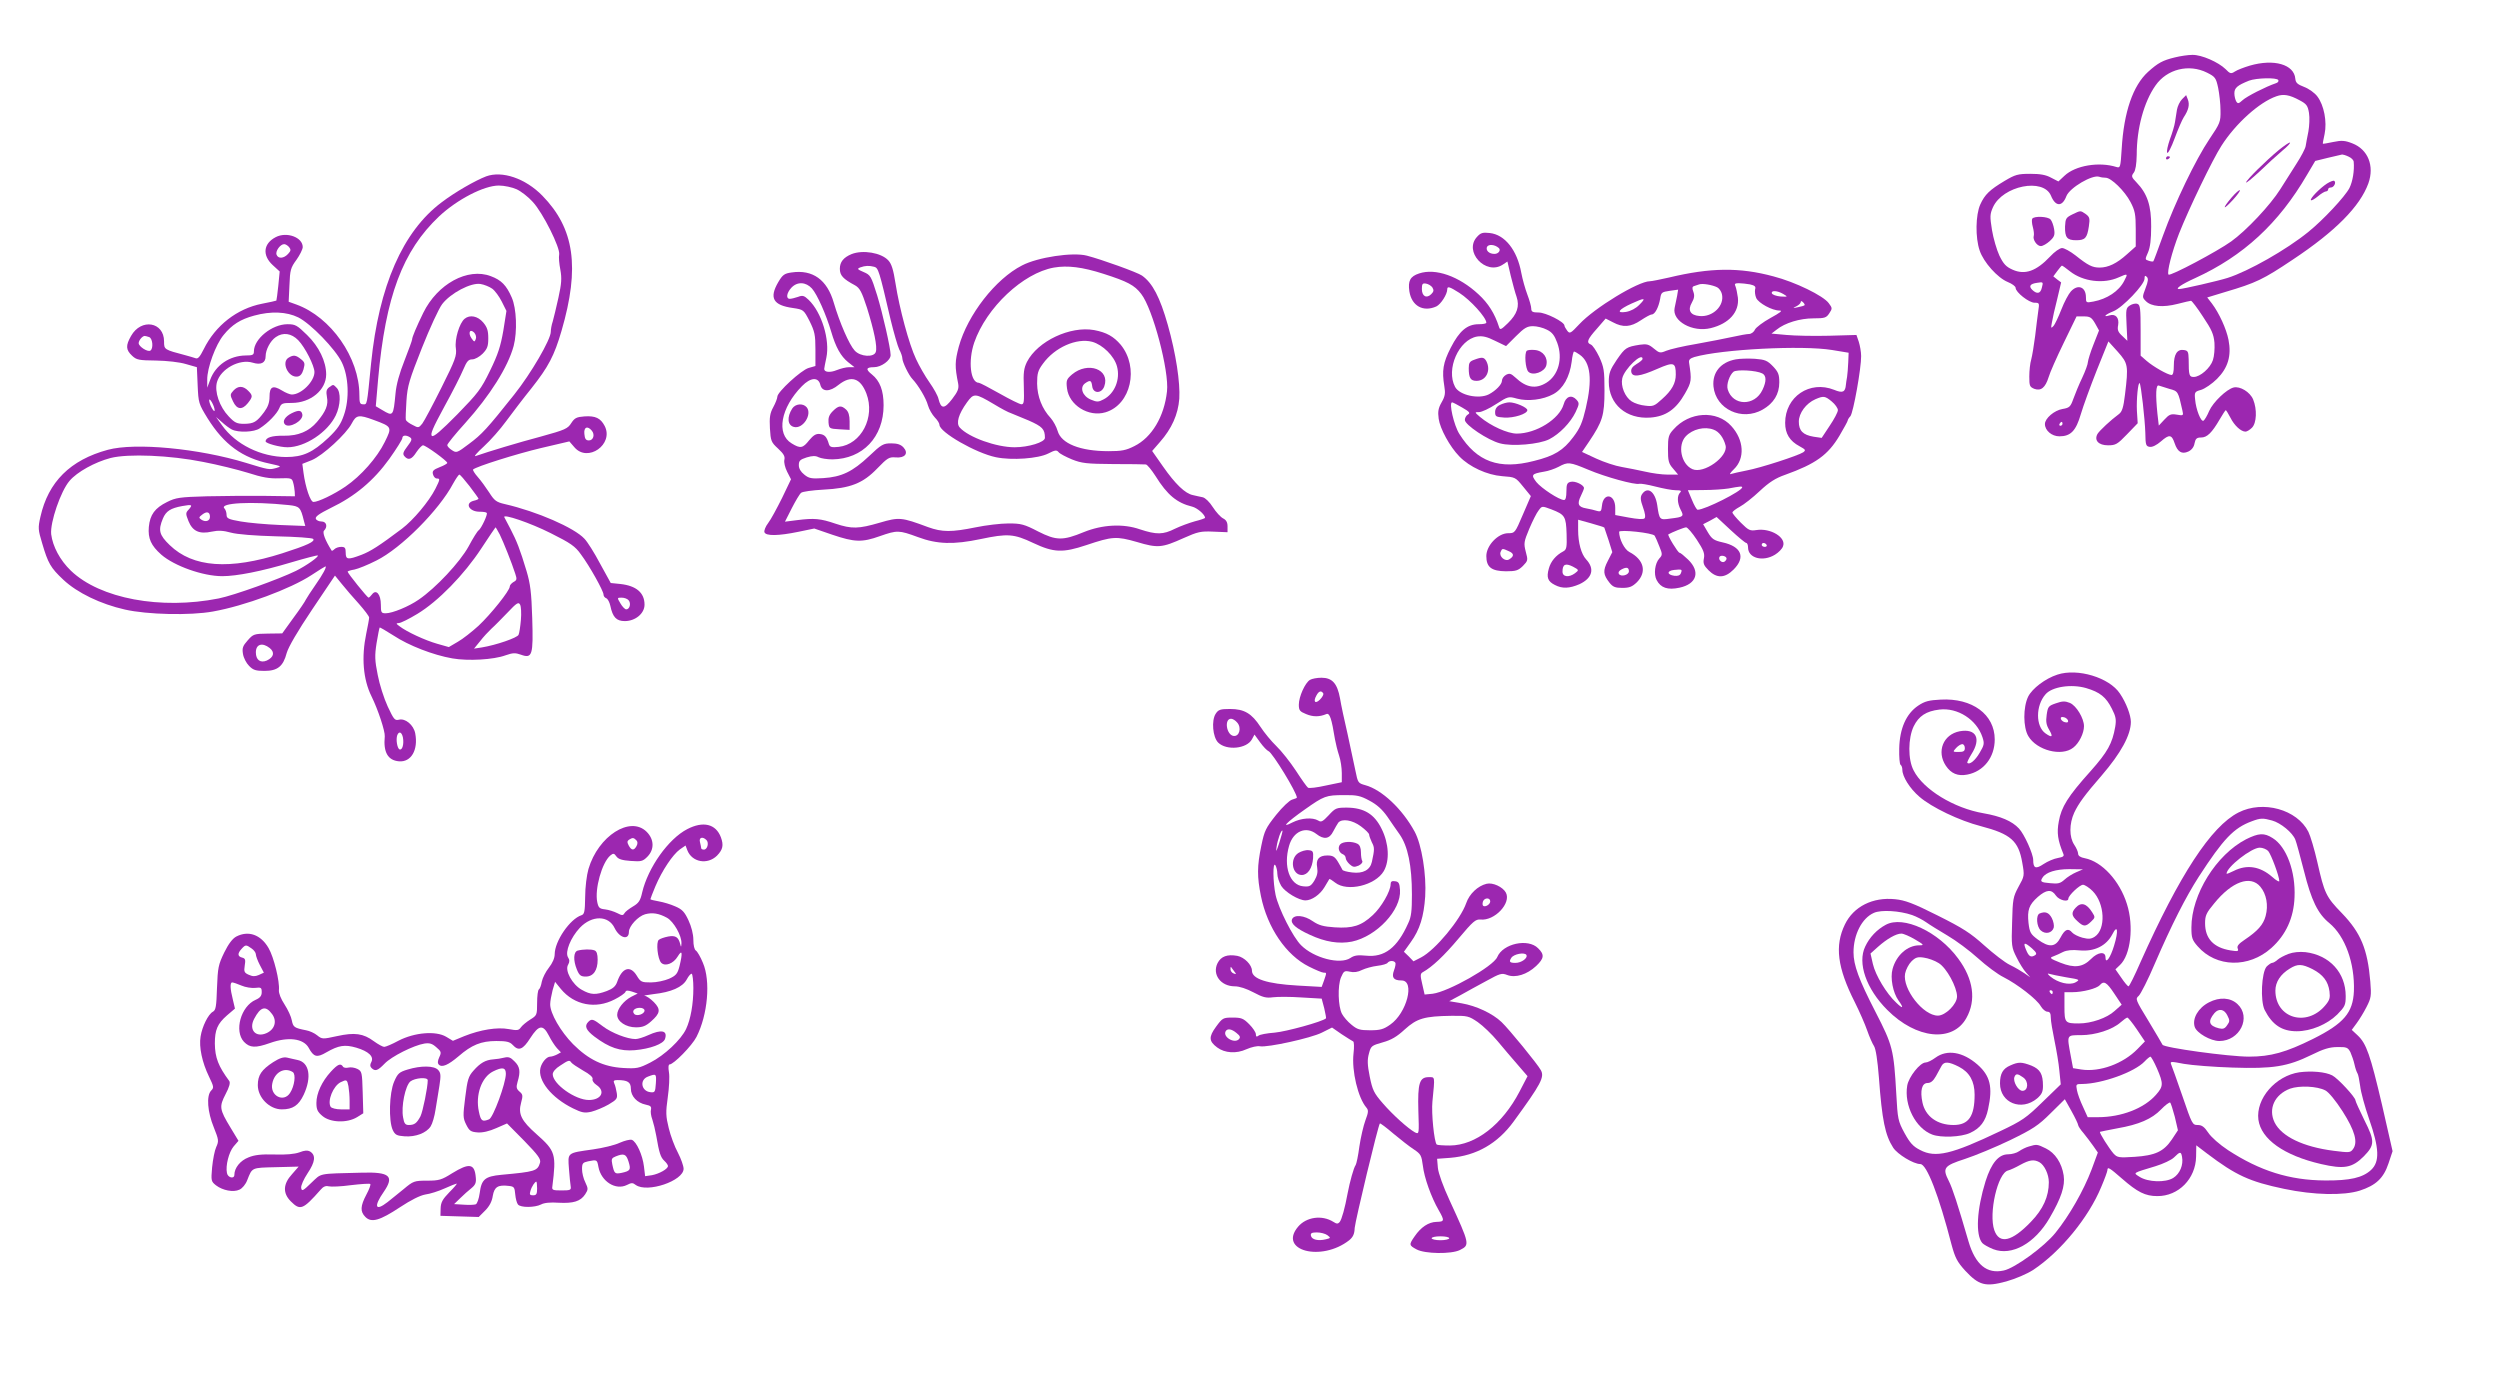 <?xml version="1.0" standalone="no"?>
<!DOCTYPE svg PUBLIC "-//W3C//DTD SVG 20010904//EN"
 "http://www.w3.org/TR/2001/REC-SVG-20010904/DTD/svg10.dtd">
<svg version="1.0" xmlns="http://www.w3.org/2000/svg"
 width="1280pt" height="704pt" viewBox="0 0 1280 704"
 preserveAspectRatio="xMidYMid meet">
<g transform="translate(0,704) scale(0.1,-0.1)"
fill="#9c27b0" stroke="none">
<path d="M11135 6746 c-62 -15 -86 -28 -137 -74 -77 -70 -124 -205 -135 -395
-6 -94 -7 -98 -27 -92 -89 28 -210 8 -266 -45 l-31 -29 -37 19 c-27 15 -56 20
-107 20 -64 0 -77 -4 -131 -36 -77 -46 -102 -70 -125 -121 -24 -53 -26 -170
-3 -236 20 -60 92 -140 144 -161 22 -9 40 -22 40 -30 0 -22 68 -76 97 -76 25
0 25 -2 19 -42 -3 -24 -11 -81 -16 -128 -6 -47 -15 -101 -20 -120 -6 -19 -10
-59 -10 -88 0 -48 2 -53 26 -63 34 -12 56 6 73 60 6 22 41 101 77 175 l66 136
37 0 c32 0 40 -5 58 -36 l20 -36 -28 -71 c-16 -40 -28 -80 -29 -91 0 -10 -13
-46 -29 -80 -16 -33 -36 -82 -45 -107 -15 -42 -20 -47 -56 -53 -42 -7 -90 -48
-90 -77 0 -33 35 -63 74 -63 58 0 85 28 110 114 12 41 49 142 81 223 l60 149
48 -53 c53 -60 55 -70 37 -219 -8 -67 -15 -88 -31 -100 -40 -29 -100 -85 -110
-102 -18 -33 6 -58 54 -58 39 0 48 5 97 56 l55 57 -4 63 c-3 59 6 150 14 142
7 -7 27 -185 29 -253 1 -64 3 -70 23 -73 13 -2 35 9 57 28 42 37 55 36 70 -9
15 -45 37 -58 70 -43 17 8 29 23 32 42 5 24 11 30 34 30 30 0 55 24 95 93 15
26 29 47 31 47 2 0 13 -18 24 -39 20 -40 54 -71 77 -71 7 0 22 9 33 20 24 24
27 94 6 145 -16 38 -67 69 -100 61 -36 -9 -105 -75 -125 -120 -10 -24 -23 -46
-29 -50 -13 -8 -39 58 -43 109 -4 37 -2 40 31 49 19 6 56 31 81 56 56 56 75
118 59 200 -11 56 -48 137 -85 186 l-24 31 92 28 c159 47 194 64 345 165 220
146 345 273 388 391 32 90 -2 174 -82 205 -38 15 -55 16 -98 7 -28 -6 -52 -10
-53 -9 -1 1 3 23 9 50 13 63 -3 147 -37 192 -13 18 -44 40 -68 49 -34 13 -43
21 -45 42 -6 73 -109 103 -233 67 -30 -9 -64 -22 -76 -30 -20 -13 -25 -12 -48
12 -37 36 -123 74 -170 73 -22 0 -62 -6 -90 -13z m165 -78 c42 -21 46 -27 57
-78 6 -30 12 -82 12 -116 1 -58 -2 -65 -56 -145 -72 -107 -178 -328 -238 -494
-26 -71 -48 -132 -50 -133 -2 -2 -13 -1 -24 3 -19 6 -19 7 -3 43 11 26 16 66
16 132 1 107 -20 169 -75 226 -26 27 -28 32 -14 50 9 12 14 43 15 91 0 136 37
271 96 355 59 85 172 112 264 66z m365 -38 c3 -6 -2 -13 -12 -16 -51 -17 -151
-68 -171 -87 -20 -18 -24 -19 -32 -7 -5 8 -10 27 -10 42 0 28 15 41 75 65 37
14 142 17 150 3z m110 -104 c34 -18 41 -27 47 -64 4 -24 2 -67 -3 -95 -6 -29
-12 -62 -14 -75 -2 -13 -23 -53 -47 -90 -23 -37 -61 -96 -83 -131 -51 -81
-172 -210 -251 -267 -71 -51 -312 -179 -321 -170 -10 10 17 116 54 211 49 124
171 378 217 449 72 113 194 223 281 253 36 13 67 8 120 -21z m250 -288 c14 -6
26 -18 26 -27 4 -44 -5 -100 -22 -134 -23 -44 -135 -164 -211 -225 -112 -91
-306 -201 -413 -235 -47 -15 -229 -57 -248 -57 -23 0 13 25 82 56 247 113 428
280 573 529 l42 71 65 16 c36 8 69 16 73 17 4 0 19 -4 33 -11z m-1244 -108
c28 0 97 -67 127 -124 23 -44 27 -63 27 -140 l0 -88 -45 -40 c-52 -47 -96 -68
-140 -68 -37 0 -59 11 -123 62 -27 21 -58 38 -69 38 -12 0 -39 -19 -62 -44
-70 -74 -128 -95 -191 -67 -34 15 -47 29 -68 72 -14 30 -31 89 -38 131 -11 69
-11 81 5 117 50 110 258 152 297 59 23 -57 58 -58 79 -2 17 43 133 111 168 99
8 -3 22 -5 33 -5z m-183 -479 c67 -53 173 -66 250 -31 47 21 48 20 28 -18 -27
-53 -88 -93 -158 -106 -37 -7 -38 -6 -38 22 0 53 -41 69 -77 30 -12 -13 -34
-54 -49 -93 -15 -38 -33 -77 -41 -85 -12 -13 -13 -10 -7 20 3 19 15 73 27 119
l20 85 -20 15 -20 16 20 27 c12 16 22 28 24 28 3 0 21 -13 41 -29z m387 -87
c-17 -45 -17 -47 2 -66 28 -28 88 -33 162 -14 34 9 66 16 69 16 4 0 32 -36 61
-81 45 -67 55 -90 59 -134 2 -29 -1 -69 -8 -89 -13 -40 -65 -86 -98 -86 -23 0
-26 7 -26 90 -1 40 -4 45 -25 48 -34 5 -51 -22 -51 -80 0 -32 -4 -48 -12 -48
-20 1 -92 42 -127 72 l-31 27 0 129 c0 111 -2 131 -16 136 -9 4 -27 0 -39 -8
-20 -13 -21 -20 -17 -98 l4 -83 -26 25 c-22 20 -26 31 -21 56 6 37 -13 59 -45
49 -36 -11 -21 5 20 21 48 19 160 137 160 167 0 16 3 18 12 9 8 -8 7 -22 -7
-58z m-531 2 c-7 -30 -25 -33 -49 -10 -19 19 -11 31 25 36 32 5 32 5 24 -26z
m653 -517 c45 -12 45 -12 67 -111 6 -26 5 -27 -29 -21 -30 5 -39 1 -63 -25
l-29 -31 -7 61 c-10 99 -8 150 7 144 6 -2 31 -10 54 -17z m-547 -179 c0 -5 -5
-10 -11 -10 -5 0 -7 5 -4 10 3 6 8 10 11 10 2 0 4 -4 4 -10z"/>
<path d="M11172 6532 c-11 -11 -23 -36 -26 -54 -3 -18 -7 -46 -10 -63 -2 -16
-14 -56 -26 -88 -11 -32 -18 -63 -14 -69 4 -6 21 27 38 73 17 46 38 95 47 109
24 36 31 64 21 90 l-9 23 -21 -21z"/>
<path d="M11090 6229 c0 -5 5 -7 10 -4 6 3 10 8 10 11 0 2 -4 4 -10 4 -5 0
-10 -5 -10 -11z"/>
<path d="M11669 6273 c-67 -55 -169 -156 -169 -167 0 -5 30 20 68 55 37 36 90
84 117 107 28 23 45 42 39 42 -6 0 -30 -17 -55 -37z"/>
<path d="M11426 6029 c-50 -59 -46 -69 5 -14 23 25 40 48 37 51 -3 3 -22 -14
-42 -37z"/>
<path d="M11914 6100 c-37 -24 -89 -78 -82 -85 3 -3 19 6 36 20 16 14 35 25
41 25 6 0 11 5 11 10 0 6 6 10 14 10 16 0 29 27 17 34 -4 3 -21 -4 -37 -14z"/>
<path d="M10610 5942 c-32 -16 -35 -21 -37 -62 -1 -56 10 -70 57 -70 46 0 56
11 65 71 6 41 4 48 -16 63 -28 19 -25 19 -69 -2z"/>
<path d="M10405 5920 c-3 -5 -2 -24 3 -42 5 -18 7 -38 5 -45 -7 -19 16 -53 36
-53 10 0 31 12 46 26 23 21 27 31 22 61 -3 19 -11 41 -18 49 -13 16 -85 19
-94 4z"/>
<path d="M2489 6137 c-55 -21 -160 -81 -228 -133 -199 -149 -321 -428 -361
-824 -22 -223 -20 -210 -41 -210 -16 0 -19 7 -19 48 0 191 -146 399 -323 463
l-39 14 4 85 c3 78 6 89 36 130 17 24 32 54 32 65 0 50 -82 80 -138 51 -64
-33 -70 -93 -16 -143 l36 -33 -7 -72 c-4 -40 -9 -75 -10 -77 -2 -1 -35 -9 -73
-16 -128 -25 -239 -111 -299 -233 -20 -40 -30 -51 -42 -46 -9 3 -32 10 -51 15
-110 29 -110 29 -110 71 0 100 -117 120 -169 28 -28 -49 -27 -71 5 -101 23
-22 35 -24 123 -25 56 -1 120 -8 153 -18 l56 -16 4 -93 c4 -90 5 -94 51 -169
84 -134 178 -203 319 -232 59 -13 61 -14 33 -22 -37 -10 -38 -10 -155 26 -242
74 -568 105 -708 67 -192 -52 -305 -164 -345 -343 -13 -57 -12 -66 9 -136 30
-102 43 -125 108 -186 71 -67 191 -125 316 -153 114 -26 334 -31 450 -10 163
29 397 116 504 186 38 25 70 45 72 45 9 0 -13 -41 -51 -95 -23 -33 -45 -67
-49 -75 -3 -8 -32 -51 -64 -94 l-57 -79 -73 -1 c-71 -1 -75 -2 -104 -35 -25
-28 -29 -39 -24 -69 3 -20 17 -47 31 -61 21 -22 35 -26 79 -26 67 0 96 23 114
92 9 31 56 112 130 222 l117 174 35 -43 c19 -24 59 -70 88 -102 28 -32 52 -63
52 -70 0 -7 -7 -45 -15 -83 -25 -120 -16 -233 27 -320 34 -69 70 -179 68 -205
-8 -82 16 -123 73 -128 62 -5 99 58 83 143 -8 43 -51 79 -84 70 -21 -5 -26 2
-57 68 -19 41 -42 113 -51 161 -15 74 -16 99 -6 163 7 42 14 78 16 80 1 2 33
-17 71 -41 77 -51 203 -100 301 -117 80 -14 211 -7 273 16 37 13 50 13 78 3
58 -21 64 -4 58 187 -4 133 -10 177 -29 241 -34 113 -50 153 -82 215 -16 30
-30 57 -32 61 -9 19 133 -29 238 -82 102 -51 125 -67 154 -108 45 -60 116
-188 116 -206 0 -8 6 -16 14 -19 8 -3 17 -21 21 -39 12 -58 31 -78 74 -78 54
0 101 39 101 84 0 61 -42 97 -124 106 l-49 5 -55 100 c-29 55 -65 112 -80 127
-52 56 -242 139 -407 177 -44 10 -54 18 -80 59 -17 26 -43 62 -59 80 -16 18
-26 35 -24 38 15 15 222 80 348 110 l145 34 26 -30 c68 -80 203 15 155 109
-21 40 -47 53 -104 49 -40 -3 -50 -8 -67 -34 -18 -29 -32 -35 -155 -69 -117
-31 -269 -77 -335 -100 -11 -4 8 18 42 49 34 31 85 89 114 129 29 39 87 116
130 169 87 110 117 167 154 294 95 326 66 524 -98 692 -87 89 -206 129 -288
99z m156 -66 c22 -10 60 -39 83 -65 52 -56 141 -235 135 -269 -3 -13 0 -48 6
-78 8 -44 6 -71 -10 -144 -11 -49 -24 -104 -29 -121 -6 -17 -10 -41 -10 -53 0
-39 -101 -213 -187 -321 -140 -176 -166 -204 -232 -253 -61 -46 -64 -47 -87
-32 -13 8 -24 20 -24 26 0 6 41 57 92 113 126 140 219 287 248 395 19 73 15
192 -10 248 -27 62 -53 89 -107 109 -118 45 -273 -39 -346 -188 -35 -72 -57
-124 -57 -136 0 -5 -18 -54 -39 -108 -26 -65 -42 -123 -46 -169 -11 -116 -12
-118 -67 -85 l-34 20 12 139 c38 423 125 656 312 833 93 87 230 158 306 158
28 0 69 -9 91 -19z m-1165 -296 c10 -13 10 -19 -5 -35 -22 -24 -51 -26 -59 -4
-7 18 19 54 39 54 7 0 18 -7 25 -15z m1040 -213 c14 -10 36 -40 49 -66 l24
-48 -16 -101 c-14 -80 -27 -121 -68 -205 -46 -95 -62 -115 -167 -223 -84 -85
-121 -117 -130 -111 -11 7 4 41 62 148 42 76 86 163 98 192 18 42 26 52 46 52
13 0 37 13 53 29 24 25 29 38 29 79 0 40 -6 57 -26 81 -28 33 -68 41 -95 19
-27 -22 -52 -106 -45 -151 5 -38 -2 -58 -74 -202 -44 -88 -88 -171 -98 -184
-18 -22 -20 -23 -49 -7 -17 8 -33 20 -35 26 -2 6 0 50 3 98 5 77 15 108 79
270 40 101 87 203 104 225 43 56 147 111 196 103 19 -3 46 -14 60 -24z m-993
-147 c64 -32 190 -162 223 -230 35 -71 40 -188 11 -270 -16 -47 -33 -72 -79
-116 -81 -76 -131 -99 -218 -99 -128 1 -257 64 -327 162 l-31 43 30 -26 c16
-15 39 -32 51 -38 33 -17 115 -14 143 6 44 28 88 75 100 103 10 25 16 27 64
27 96 0 176 66 176 146 0 66 -37 143 -98 202 -51 50 -60 55 -100 55 -79 0
-172 -75 -172 -139 0 -18 -6 -21 -42 -21 -83 -1 -155 -50 -182 -125 l-15 -40
0 41 c-1 59 43 180 84 229 43 53 86 80 156 99 87 24 167 20 226 -9z m909 -111
c-6 -16 -8 -16 -22 4 -19 28 -8 51 14 29 8 -9 12 -23 8 -33z m-909 -6 c35 -36
83 -131 83 -163 0 -48 -67 -115 -116 -115 -9 0 -32 9 -51 21 -46 28 -63 20
-63 -32 0 -30 -8 -52 -27 -78 -39 -52 -53 -60 -102 -61 -38 0 -49 5 -80 38
-47 49 -74 127 -60 176 19 67 115 120 183 99 42 -13 66 -1 66 33 0 33 24 79
52 98 37 26 80 20 115 -16z m-763 16 c18 -7 22 -59 6 -69 -14 -9 -60 21 -60
38 0 14 19 37 31 37 4 0 14 -3 23 -6z m335 -374 c0 -9 -6 -4 -14 10 -8 14 -14
32 -14 40 0 9 6 4 14 -10 8 -14 14 -32 14 -40z m814 -50 c95 -35 95 -36 57
-113 -39 -80 -122 -174 -201 -228 -60 -41 -140 -79 -164 -79 -16 0 -41 75 -51
149 l-6 46 48 19 c56 23 177 134 205 188 23 44 36 46 112 18z m1117 -55 c17
-20 8 -50 -15 -50 -15 0 -21 8 -23 33 -4 35 16 44 38 17z m-931 -34 c12 -8 10
-16 -13 -46 -22 -29 -25 -39 -16 -50 20 -24 38 -18 62 20 13 19 28 35 34 35
14 0 124 -80 124 -90 0 -4 -18 -14 -39 -22 -33 -13 -39 -20 -34 -37 3 -12 12
-21 19 -21 18 0 18 -3 -7 -53 -33 -65 -113 -160 -171 -204 -117 -88 -161 -116
-208 -134 -69 -26 -80 -25 -80 11 0 25 -4 30 -23 30 -13 0 -28 -5 -35 -12 -6
-6 -13 -10 -14 -7 -34 54 -48 93 -39 102 20 20 13 47 -13 47 -13 0 -26 6 -29
14 -4 11 18 26 76 55 125 60 220 140 300 251 37 52 67 100 67 107 0 15 19 17
39 4z m-1059 -126 c74 -14 178 -40 230 -56 71 -23 110 -30 159 -28 62 2 66 1
72 -22 4 -13 7 -34 8 -47 l1 -23 -147 2 c-82 1 -218 0 -303 -2 -141 -4 -160
-7 -204 -29 -63 -31 -88 -65 -94 -128 -5 -59 11 -95 64 -142 67 -58 213 -110
312 -110 74 0 201 25 351 70 74 22 136 38 138 36 7 -6 -58 -52 -112 -79 -86
-42 -316 -125 -395 -141 -297 -59 -608 -1 -757 142 -56 54 -93 124 -101 187
-6 60 49 221 94 273 39 46 130 96 210 117 90 23 305 14 474 -20z m1364 -124
c25 -33 46 -62 46 -64 0 -3 -11 -8 -25 -11 -47 -12 -23 -56 30 -56 18 0 34 -2
37 -6 7 -6 -28 -80 -41 -89 -6 -3 -29 -40 -52 -83 -44 -80 -167 -212 -255
-272 -50 -35 -135 -70 -169 -70 -23 0 -25 4 -25 44 0 53 -24 81 -45 53 -7 -9
-15 -17 -18 -17 -6 0 -107 125 -107 133 0 3 16 8 35 11 19 4 69 24 112 46 127
63 321 258 393 394 14 25 28 46 32 46 4 0 27 -27 52 -59z m-926 -97 c56 -6 61
-11 78 -81 l7 -26 -129 5 c-71 3 -162 11 -201 18 -64 11 -73 16 -73 34 0 12
-5 27 -11 33 -28 28 137 37 329 17z m-512 -23 c-16 -17 -16 -21 -1 -59 21 -52
56 -68 119 -54 33 7 59 6 98 -5 33 -9 122 -16 233 -19 99 -2 183 -8 188 -13
13 -13 -30 -33 -158 -74 -270 -86 -457 -73 -576 42 -54 52 -60 76 -35 136 16
38 39 53 99 64 51 9 55 7 33 -18z m109 -37 c0 -22 -23 -29 -45 -14 -13 9 -12
12 5 25 24 19 40 14 40 -11z m1484 -91 c19 -39 61 -144 79 -200 10 -29 8 -34
-9 -43 -10 -6 -19 -16 -19 -23 0 -21 -97 -142 -160 -201 -33 -30 -81 -68 -106
-82 l-46 -27 -60 17 c-60 17 -156 61 -193 90 -18 13 -18 15 -3 16 10 0 52 21
95 47 106 64 239 200 328 336 39 59 71 107 72 107 2 0 11 -17 22 -37z m660
-337 c13 -16 5 -46 -13 -46 -6 0 -20 14 -29 30 -18 30 -18 30 6 30 14 0 30 -6
36 -14z m-552 -100 c-3 -34 -8 -68 -12 -76 -5 -15 -115 -53 -189 -65 l-39 -6
31 38 c16 21 43 50 58 64 16 14 53 52 83 83 47 50 56 55 64 40 5 -9 7 -44 4
-78z m-1286 -144 c27 -22 21 -47 -15 -64 -33 -14 -56 3 -56 42 0 42 33 52 71
22z m682 -458 c6 -34 -3 -66 -17 -61 -12 4 -20 51 -12 73 9 22 23 16 29 -12z"/>
<path d="M1685 5057 c-14 -11 -16 -21 -11 -50 8 -40 -6 -74 -50 -126 -42 -50
-97 -73 -172 -72 -59 1 -92 -9 -92 -29 0 -10 72 -30 112 -30 89 0 205 76 247
163 25 52 27 119 5 141 -19 19 -16 19 -39 3z"/>
<path d="M1493 4924 c-34 -17 -49 -42 -34 -57 22 -22 95 19 89 51 -4 22 -19
24 -55 6z"/>
<path d="M1478 5209 c-40 -23 -2 -104 45 -97 15 2 24 14 31 37 8 30 7 36 -13
52 -26 21 -38 23 -63 8z"/>
<path d="M1195 5040 c-17 -19 -18 -22 -2 -55 20 -43 47 -45 76 -9 26 33 26 39
1 64 -26 26 -52 25 -75 0z"/>
<path d="M7563 5828 c-71 -75 44 -200 131 -143 l24 16 17 -73 c10 -40 23 -89
30 -108 16 -48 3 -88 -44 -134 -36 -35 -41 -37 -46 -20 -22 69 -55 121 -105
167 -100 93 -220 135 -304 107 -46 -15 -58 -38 -50 -92 12 -75 71 -107 138
-77 23 11 56 62 56 88 0 17 12 13 61 -18 58 -37 139 -127 139 -153 0 -5 -17
-8 -39 -8 -59 0 -99 -34 -143 -120 -40 -78 -46 -118 -33 -198 6 -35 4 -51 -14
-82 -17 -30 -20 -47 -15 -84 7 -51 57 -143 106 -193 52 -54 142 -95 219 -101
67 -5 68 -5 107 -53 l40 -49 -41 -95 c-40 -94 -41 -95 -75 -95 -52 0 -112 -63
-112 -117 0 -57 26 -77 100 -78 52 0 63 4 87 27 26 27 27 29 15 73 -11 43 -10
51 18 118 17 40 38 82 48 94 17 23 17 23 65 5 70 -27 75 -36 78 -126 2 -68 0
-80 -17 -89 -38 -20 -64 -51 -74 -88 -13 -46 -5 -66 31 -84 38 -20 75 -18 126
4 66 31 79 79 34 127 -25 27 -41 85 -41 151 l0 52 65 -18 c36 -10 67 -20 69
-22 1 -2 11 -31 22 -65 l19 -61 -23 -45 c-26 -50 -24 -70 9 -112 17 -21 29
-26 65 -26 37 0 51 6 75 29 52 53 36 116 -39 155 -25 13 -52 66 -52 103 0 13
173 -5 182 -20 4 -7 15 -31 24 -55 16 -39 16 -44 0 -61 -23 -25 -30 -81 -14
-111 21 -40 57 -52 117 -39 89 19 108 82 44 144 -20 19 -39 35 -44 35 -8 0
-63 90 -57 94 19 11 81 36 91 36 7 0 32 -29 55 -64 34 -52 41 -70 36 -95 -5
-25 -1 -36 24 -61 42 -42 83 -41 128 4 63 63 40 118 -56 139 -45 10 -55 17
-76 52 l-24 41 35 18 34 19 72 -67 c39 -36 75 -66 80 -66 5 0 9 -11 9 -23 0
-55 76 -75 138 -37 18 11 37 30 41 43 18 45 -64 95 -137 83 -32 -5 -40 -1 -79
38 -24 24 -43 47 -43 52 0 5 17 18 37 29 21 11 67 47 103 81 48 45 81 66 130
83 156 56 219 101 278 200 23 39 42 74 42 77 0 4 6 15 14 23 15 18 56 248 55
308 0 21 -6 54 -12 73 l-12 35 -140 -4 c-78 -2 -175 0 -218 4 l-77 7 26 20
c43 35 120 58 189 58 58 0 66 3 81 26 16 24 16 27 -3 52 -28 38 -171 108 -283
137 -174 47 -322 45 -535 -6 -45 -10 -88 -19 -98 -19 -59 0 -283 -136 -361
-220 -45 -48 -49 -50 -62 -33 -7 10 -14 21 -14 26 0 19 -96 67 -132 67 -31 0
-38 4 -38 20 0 11 -9 43 -20 72 -11 29 -25 79 -31 111 -21 116 -84 196 -162
204 -35 4 -46 1 -64 -19z m111 -58 c12 -11 -2 -30 -22 -30 -28 0 -45 17 -39
35 7 16 40 14 61 -5z m-340 -202 c8 -14 7 -21 -6 -34 -24 -24 -48 -11 -48 26
0 26 3 31 21 28 12 -2 27 -11 33 -20z m1458 1 c10 -5 21 -21 24 -34 15 -60
-47 -120 -115 -113 -47 4 -61 30 -39 68 13 23 15 37 8 56 -7 18 -6 26 3 29 6
2 19 6 27 9 18 6 68 -3 92 -15z m168 15 c25 -6 31 -11 26 -26 -2 -11 0 -31 6
-44 12 -26 81 -64 119 -64 18 0 5 -10 -46 -38 -38 -21 -74 -48 -80 -60 -5 -12
-19 -22 -30 -22 -11 0 -49 -7 -85 -15 -36 -8 -119 -24 -185 -36 -66 -11 -135
-27 -154 -35 -31 -13 -35 -12 -64 12 -25 21 -36 24 -71 19 -69 -11 -75 -15
-118 -77 -35 -52 -41 -69 -41 -113 0 -115 90 -192 213 -183 79 6 131 42 177
123 34 60 35 67 21 159 -2 14 5 21 27 28 141 40 552 61 705 36 l85 -14 -2 -49
c-1 -28 -4 -61 -6 -75 -3 -14 -5 -32 -6 -40 -3 -38 -17 -44 -60 -26 -125 50
-251 -35 -251 -169 0 -55 23 -93 74 -120 31 -17 33 -20 18 -31 -26 -17 -219
-80 -290 -93 -35 -7 -71 -15 -80 -18 -9 -4 -3 7 15 24 58 55 53 150 -13 222
-74 82 -215 74 -296 -18 -25 -27 -28 -39 -28 -100 0 -60 3 -74 26 -100 l26
-31 -54 0 c-29 0 -80 7 -114 15 -34 8 -88 18 -120 24 -32 5 -92 25 -131 43
l-73 34 36 53 c69 103 79 134 79 261 0 104 -3 120 -27 173 -15 31 -34 60 -43
63 -24 10 -18 26 31 81 l45 52 37 -19 c52 -28 91 -25 143 10 24 16 49 30 56
30 16 0 35 36 43 80 5 33 8 35 49 41 l43 6 -5 -31 c-3 -17 -9 -45 -13 -63 -14
-67 92 -126 185 -103 94 23 147 83 139 156 -3 21 -8 47 -12 57 -7 14 -3 17 17
17 13 0 39 -3 57 -6z m170 -49 c25 -15 25 -15 -14 -13 -22 2 -41 9 -44 16 -5
16 27 15 58 -3z m-736 -55 c-18 -19 -45 -33 -69 -37 -52 -8 -39 12 29 43 68
31 76 30 40 -6z m845 -3 c-2 -2 -17 -7 -34 -10 -27 -6 -28 -5 -7 5 12 6 22 16
22 22 0 6 4 6 12 -2 6 -6 10 -13 7 -15z m-1319 -125 c27 -13 39 -29 53 -67 30
-81 6 -167 -56 -205 -54 -33 -103 -25 -158 27 -23 21 -30 23 -48 14 -12 -7
-21 -20 -21 -30 0 -19 -31 -51 -67 -70 -51 -26 -150 -5 -173 38 -48 90 19 242
113 258 28 4 50 -1 92 -22 l56 -27 51 51 c42 42 57 51 87 51 20 0 52 -8 71
-18z m168 -128 c56 -39 66 -127 31 -275 -17 -72 -29 -101 -64 -147 -51 -68
-96 -96 -201 -122 -178 -46 -292 -5 -382 138 -28 44 -55 162 -37 162 3 0 27
-12 52 -27 37 -21 42 -28 29 -35 -9 -5 -16 -18 -16 -28 0 -25 118 -104 180
-120 62 -17 201 -5 252 21 53 27 109 85 135 139 19 41 20 46 5 63 -25 28 -55
18 -66 -23 -22 -76 -141 -150 -240 -150 -47 0 -133 39 -188 85 -29 25 -29 25
-5 25 13 0 52 18 87 41 62 40 64 40 107 28 56 -15 133 -6 186 23 50 27 84 89
94 166 3 29 9 52 12 52 4 0 17 -7 29 -16z m322 -22 c0 -4 -14 -16 -31 -26 -21
-13 -29 -24 -27 -39 4 -30 42 -26 135 15 83 36 93 33 93 -30 0 -44 -20 -81
-71 -126 -38 -35 -46 -38 -85 -33 -24 2 -55 12 -70 22 -34 22 -57 78 -48 118
10 47 104 137 104 99z m969 -218 c17 -14 31 -34 31 -44 0 -10 -19 -46 -42 -80
l-41 -62 -41 6 c-55 9 -76 31 -76 77 0 44 37 94 85 115 42 18 49 17 84 -12z
m-605 -144 c28 -10 51 -42 61 -81 14 -57 -112 -147 -170 -121 -58 26 -77 122
-34 168 35 37 97 52 143 34z m-642 -205 c87 -37 240 -79 261 -72 6 2 44 -4 82
-14 39 -10 86 -19 105 -19 26 0 31 -3 22 -12 -16 -16 -15 -53 3 -88 18 -34 15
-37 -52 -45 -56 -8 -57 -8 -68 69 -11 71 -51 98 -79 54 -8 -14 -7 -29 6 -65
11 -30 14 -51 8 -57 -6 -6 -36 -4 -80 4 l-70 13 0 37 c0 71 -61 80 -68 11 -3
-29 -6 -32 -25 -27 -12 4 -37 10 -55 13 -42 7 -48 23 -28 64 9 18 16 36 16 40
0 16 -46 38 -68 32 -18 -4 -22 -12 -22 -49 0 -29 -4 -44 -12 -44 -25 0 -116
60 -142 92 -28 37 -25 42 39 53 22 3 56 15 75 25 48 26 56 25 152 -15z m788
-90 c0 -19 -191 -115 -228 -115 -5 0 -18 23 -29 50 l-21 50 81 1 c45 0 102 4
127 8 59 11 70 12 70 6z m125 -295 c3 -5 -1 -10 -9 -10 -9 0 -16 5 -16 10 0 6
4 10 9 10 6 0 13 -4 16 -10z m-1320 -32 c28 -12 28 -26 2 -42 -21 -13 -53 15
-44 38 8 19 9 19 42 4z m1115 -38 c0 -5 -5 -12 -11 -16 -14 -8 -33 11 -25 25
7 11 36 4 36 -9z m-787 -41 c32 -17 32 -18 11 -34 -31 -23 -64 -19 -64 8 0 38
15 45 53 26z m287 -24 c0 -19 -40 -30 -51 -14 -5 8 0 17 14 24 25 13 37 10 37
-10z m266 -10 c-4 -11 -15 -15 -33 -13 -39 5 -40 26 -1 30 40 4 42 3 34 -17z"/>
<path d="M8887 5200 c-77 -14 -121 -67 -114 -139 12 -116 145 -179 252 -118
56 32 85 79 85 139 0 41 -5 53 -32 82 -29 30 -41 35 -93 39 -33 2 -77 1 -98
-3z m136 -72 c21 -11 22 -40 1 -84 -40 -85 -152 -83 -178 2 -8 25 9 74 30 91
17 12 116 7 147 -9z"/>
<path d="M7817 5244 c-13 -13 -7 -92 8 -107 22 -23 83 -2 92 32 10 39 -16 75
-58 79 -19 2 -38 0 -42 -4z"/>
<path d="M7548 5198 c-23 -8 -28 -16 -28 -43 0 -50 9 -65 40 -65 49 0 75 53
50 101 -12 21 -22 22 -62 7z"/>
<path d="M7680 4967 c-17 -8 -25 -21 -25 -37 0 -23 5 -25 47 -28 49 -3 118 19
118 38 0 14 -61 40 -92 40 -13 0 -34 -6 -48 -13z"/>
<path d="M4360 5739 c-41 -17 -60 -40 -60 -75 0 -34 16 -52 78 -85 24 -14 34
-32 61 -115 36 -116 54 -200 45 -226 -9 -29 -79 -25 -108 7 -28 30 -77 143
-107 245 -34 118 -108 171 -216 155 -37 -5 -46 -12 -68 -49 -48 -82 -27 -119
75 -133 54 -8 55 -9 85 -67 26 -53 30 -70 30 -145 l0 -85 -35 -10 c-38 -11
-160 -123 -160 -147 0 -8 -9 -32 -21 -54 -17 -31 -20 -52 -17 -108 4 -65 6
-71 42 -104 29 -27 36 -40 32 -57 -3 -13 3 -39 14 -61 l20 -39 -46 -96 c-26
-52 -57 -110 -71 -128 -14 -18 -22 -40 -19 -47 7 -20 71 -19 173 2 l82 17 93
-32 c113 -38 151 -40 243 -7 89 31 97 31 195 -5 99 -37 183 -39 321 -10 138
29 170 27 269 -20 106 -50 152 -51 272 -11 134 45 154 46 259 16 107 -32 128
-30 239 20 72 32 87 36 152 33 l73 -3 0 30 c0 21 -7 33 -23 41 -12 6 -36 32
-52 57 -17 27 -39 48 -52 51 -13 3 -35 7 -50 11 -40 8 -90 56 -153 146 l-56
80 40 46 c60 68 93 141 99 222 5 82 -17 230 -59 378 -40 141 -78 214 -132 252
-22 16 -208 83 -282 102 -72 19 -252 -8 -332 -50 -136 -69 -279 -253 -324
-416 -20 -76 -21 -100 -3 -190 4 -24 -1 -39 -31 -78 -40 -52 -57 -52 -70 1 -3
15 -24 53 -46 84 -22 31 -53 85 -69 120 -36 76 -85 259 -105 387 -11 70 -20
100 -37 118 -36 39 -130 55 -188 32z m116 -65 c21 -6 25 -17 84 -271 16 -66
36 -135 44 -152 9 -16 16 -37 16 -46 0 -18 33 -87 52 -106 30 -32 70 -99 79
-134 6 -21 22 -48 35 -62 13 -13 24 -30 24 -38 0 -38 187 -145 289 -166 82
-17 217 -7 268 19 35 18 43 19 53 7 6 -8 37 -24 68 -37 50 -20 75 -23 212 -24
85 0 160 -1 167 -2 7 -1 29 -28 49 -59 61 -98 110 -138 188 -157 25 -6 65 -40
66 -57 0 -3 -24 -11 -52 -18 -29 -8 -75 -25 -102 -38 -61 -31 -95 -31 -180 -3
-86 30 -192 24 -286 -14 -109 -45 -142 -44 -235 3 -71 37 -88 41 -151 41 -40
0 -116 -9 -169 -20 -123 -25 -171 -25 -243 1 -137 51 -148 52 -247 23 -110
-32 -143 -33 -228 -5 -76 26 -108 29 -195 18 l-63 -8 35 69 c19 37 40 73 48
79 7 6 58 13 113 16 139 7 203 32 277 109 52 54 61 59 94 56 48 -4 67 21 40
51 -14 15 -31 21 -63 21 -40 0 -50 -5 -114 -66 -84 -79 -140 -106 -234 -112
-61 -4 -74 -1 -97 18 -18 14 -28 31 -28 48 0 23 6 29 40 40 30 9 46 9 61 1 12
-6 44 -11 71 -11 155 2 262 114 262 277 0 76 -19 125 -60 158 -33 26 -30 37
11 37 37 0 85 35 85 62 0 35 -41 214 -69 306 -31 99 -34 104 -69 119 -33 14
-35 17 -17 24 25 9 44 10 71 3z m1174 -36 c122 -39 159 -58 193 -103 59 -75
144 -395 132 -499 -14 -129 -78 -236 -167 -280 -43 -22 -66 -26 -132 -26 -146
0 -243 39 -261 104 -6 21 -22 50 -35 65 -45 48 -69 111 -70 177 0 52 4 67 30
102 60 83 172 133 252 112 54 -15 113 -73 127 -126 18 -66 -12 -140 -69 -169
-26 -14 -34 -14 -65 -1 -43 18 -58 62 -30 83 27 19 33 16 37 -14 4 -39 48 -40
62 -1 31 87 -84 129 -165 61 -28 -24 -31 -31 -26 -71 10 -86 110 -149 197
-123 131 39 173 230 78 346 -36 42 -72 63 -136 75 -122 22 -289 -56 -344 -163
-16 -33 -19 -55 -16 -128 2 -75 1 -89 -12 -89 -9 0 -59 25 -112 55 -53 30
-101 55 -106 55 -44 0 -56 112 -24 206 62 179 250 356 408 384 70 12 145 3
254 -32z m-1493 -75 c27 -30 73 -134 99 -222 23 -79 49 -125 86 -155 l33 -26
-28 0 c-15 0 -43 -7 -63 -15 -34 -14 -64 -11 -64 6 0 4 5 30 11 58 19 90 -24
232 -91 296 -23 22 -31 24 -54 15 -15 -5 -34 -10 -42 -10 -21 0 -17 30 8 57
30 32 74 30 105 -4z m43 -493 c9 -37 48 -38 94 0 64 50 111 35 142 -45 46
-121 -26 -260 -142 -273 -36 -4 -45 -1 -50 14 -11 38 -22 49 -47 52 -19 2 -32
-6 -54 -32 -32 -41 -45 -44 -90 -16 -80 48 -56 182 53 293 44 45 84 48 94 7z
m890 -100 c36 -22 74 -42 85 -45 11 -4 52 -21 92 -38 70 -31 83 -44 83 -89 0
-22 -84 -48 -155 -48 -94 0 -236 51 -281 101 -20 22 -7 68 37 129 35 48 41 48
139 -10z"/>
<path d="M4056 4948 c-28 -44 -24 -86 9 -94 46 -12 95 65 65 101 -19 22 -58
18 -74 -7z"/>
<path d="M4264 4935 c-19 -19 -24 -34 -22 -58 3 -31 4 -32 56 -35 l52 -3 0 44
c0 30 -6 49 -18 60 -25 23 -39 21 -68 -8z"/>
<path d="M10534 3586 c-62 -20 -129 -71 -150 -113 -26 -54 -26 -157 1 -202 43
-73 171 -106 230 -59 30 23 55 74 55 110 0 40 -39 105 -72 119 -25 10 -38 10
-72 -2 -38 -13 -41 -17 -47 -59 -5 -35 -2 -52 13 -77 21 -36 15 -42 -19 -18
-51 36 -51 142 0 200 33 39 132 54 208 32 71 -21 102 -46 132 -106 20 -39 23
-55 17 -92 -15 -86 -39 -129 -126 -227 -117 -130 -150 -184 -163 -258 -11 -58
-5 -97 23 -165 6 -13 -1 -17 -28 -22 -19 -3 -52 -17 -73 -31 -40 -27 -53 -22
-53 21 0 31 -46 133 -73 161 -35 38 -94 63 -181 78 -152 26 -309 122 -358 219
-30 56 -29 165 0 226 26 53 64 78 132 86 93 11 190 -51 220 -141 11 -33 9 -41
-14 -80 -23 -40 -52 -63 -63 -52 -3 2 7 22 21 45 51 80 24 132 -60 117 -85
-16 -120 -104 -71 -177 27 -40 61 -54 109 -45 84 16 141 88 141 180 0 128
-115 213 -277 204 -59 -3 -81 -8 -115 -31 -61 -41 -95 -117 -97 -220 -1 -42 2
-80 7 -83 5 -3 9 -14 9 -25 0 -35 38 -96 87 -138 63 -55 206 -123 315 -151
153 -40 193 -75 212 -187 12 -67 11 -69 -19 -123 -28 -52 -30 -63 -33 -182 -4
-120 -3 -129 23 -180 14 -29 36 -64 48 -77 l22 -25 -30 21 c-16 11 -50 31 -75
43 -25 12 -83 57 -130 99 -71 64 -110 89 -240 154 -125 63 -167 78 -217 83
-115 12 -213 -38 -257 -129 -53 -109 -39 -221 50 -397 24 -48 53 -114 64 -146
11 -32 27 -68 35 -80 9 -14 18 -72 25 -161 16 -219 32 -295 73 -359 22 -34
104 -84 139 -84 33 0 95 -161 160 -413 18 -66 28 -87 70 -133 70 -75 103 -84
210 -55 49 14 105 38 138 59 140 93 283 267 348 424 18 42 32 81 32 87 0 19
11 12 74 -43 80 -70 120 -90 181 -90 109 -1 197 89 199 202 l1 58 55 -42 c148
-112 218 -144 395 -181 152 -32 304 -35 387 -9 83 27 122 64 147 139 l21 63
-54 237 c-60 256 -80 314 -125 356 l-30 28 25 34 c14 19 37 56 51 84 23 45 25
56 19 129 -14 167 -49 250 -145 350 -82 84 -90 102 -126 261 -15 66 -36 136
-46 156 -58 115 -233 163 -358 99 -140 -71 -302 -319 -502 -767 -29 -67 -57
-123 -61 -123 -4 0 -21 20 -37 44 l-30 43 23 22 c55 51 72 199 36 312 -37 119
-128 218 -216 235 -22 4 -34 12 -34 23 0 9 -9 30 -20 46 -26 39 -26 107 0 164
22 47 54 91 141 191 98 114 149 207 149 274 0 34 -24 98 -56 145 -54 82 -217
131 -320 97z m54 -234 c3 -9 -2 -13 -14 -10 -9 1 -19 9 -22 16 -3 9 2 13 14
10 9 -1 19 -9 22 -16z m-528 -142 c0 -16 -7 -20 -32 -20 -30 0 -31 0 -13 20
10 11 24 20 32 20 7 0 13 -9 13 -20z m1573 -371 c44 -12 105 -62 119 -98 6
-14 25 -86 44 -159 38 -152 71 -220 130 -268 81 -67 131 -205 126 -349 -5
-110 -51 -165 -209 -244 -139 -69 -217 -91 -328 -91 -104 0 -438 46 -443 61
-2 5 -35 60 -72 122 -66 108 -68 113 -50 128 10 9 48 83 83 166 87 201 158
340 224 443 127 196 180 251 272 285 45 17 57 17 104 4z m-1003 -265 c-19 -8
-46 -25 -60 -38 -21 -19 -33 -22 -72 -18 -49 4 -54 8 -40 29 17 27 68 43 137
43 l70 -1 -35 -15z m84 -96 c63 -63 69 -196 11 -234 -19 -12 -31 -13 -63 -5
-22 6 -45 18 -52 26 -21 25 -38 17 -60 -25 -26 -50 -58 -53 -117 -10 -36 27
-41 35 -47 84 -7 67 2 93 48 134 44 38 70 40 92 7 16 -24 64 -36 64 -16 0 16
58 71 75 71 9 0 32 -15 49 -32z m-924 -123 c23 -8 55 -25 72 -37 18 -13 67
-43 109 -68 43 -25 113 -77 156 -116 43 -39 102 -83 131 -97 71 -36 171 -113
191 -149 9 -15 24 -28 34 -28 12 0 17 -8 17 -30 0 -17 9 -70 19 -118 10 -48
22 -118 25 -155 l7 -69 -93 -90 c-84 -82 -104 -96 -218 -150 -247 -118 -330
-138 -409 -96 -36 18 -52 36 -80 87 -33 61 -35 71 -42 200 -13 228 -18 248
-107 421 -85 165 -112 239 -112 304 0 91 43 175 104 202 37 17 132 11 196 -11z
m1034 -157 c-19 -63 -44 -97 -44 -59 0 31 -39 27 -74 -9 -42 -42 -84 -48 -157
-19 -53 21 -57 25 -37 32 13 5 36 15 51 23 19 9 46 12 85 8 75 -7 136 23 167
82 27 54 33 20 9 -58z m-420 -14 c23 -21 26 -28 15 -35 -21 -13 -32 -6 -46 29
-16 38 -8 40 31 6z m176 -148 c69 -11 71 -12 46 -26 -31 -16 -89 -2 -128 30
-15 13 -17 18 -6 14 9 -3 49 -11 88 -18z m245 -83 l38 -57 -36 -32 c-39 -36
-119 -64 -183 -64 -71 0 -74 3 -74 86 l0 74 41 0 c53 0 125 19 140 36 20 24
35 16 74 -43z m-315 7 c0 -5 -2 -10 -4 -10 -3 0 -8 5 -11 10 -3 6 -1 10 4 10
6 0 11 -4 11 -10z m431 -191 l41 -61 -38 -39 c-73 -75 -193 -119 -287 -105
l-43 7 -12 64 c-20 108 -22 105 53 105 73 0 161 28 203 66 15 13 30 24 34 24
4 0 26 -27 49 -61z m1093 -116 c7 -16 17 -44 21 -63 4 -19 11 -39 15 -45 4 -5
10 -35 14 -65 3 -30 24 -107 46 -170 52 -149 55 -218 10 -260 -43 -40 -108
-55 -235 -54 -183 1 -334 49 -497 155 -44 29 -87 67 -102 90 -20 30 -33 39
-54 39 -27 0 -29 5 -78 148 -28 81 -54 154 -58 163 -6 15 -1 15 66 2 40 -7
152 -16 248 -19 208 -7 282 5 405 65 60 30 93 40 132 40 48 1 54 -2 67 -26z
m-990 -84 c33 -77 33 -91 -5 -134 -61 -70 -178 -115 -297 -115 l-53 0 -24 53
c-14 29 -28 68 -31 85 -6 31 -5 32 27 32 101 1 268 61 319 115 13 14 27 25 30
25 4 0 19 -27 34 -61z m-404 -289 c0 -5 12 -24 28 -42 15 -18 37 -48 50 -66
l23 -33 -32 -87 c-41 -108 -114 -236 -185 -324 -57 -71 -208 -181 -265 -193
-86 -19 -145 30 -180 148 -56 193 -83 275 -101 310 -34 67 -26 78 82 113 52
17 156 60 231 96 117 57 145 75 208 138 l73 72 34 -61 c19 -34 34 -66 34 -71z
m495 42 l16 -69 -31 -47 c-42 -62 -85 -82 -191 -89 -80 -5 -88 -4 -107 16 -23
26 -75 108 -70 112 2 1 42 9 89 18 110 19 177 48 224 97 21 22 42 37 46 35 4
-3 14 -36 24 -73z m37 -205 c8 -41 -11 -87 -45 -108 -40 -25 -130 -22 -173 6
-33 21 -37 18 82 54 39 12 82 32 95 45 31 31 36 31 41 3z"/>
<path d="M11500 2743 c-153 -79 -280 -283 -280 -452 0 -53 4 -64 32 -96 95
-109 262 -112 377 -9 75 67 115 155 119 260 6 132 -41 259 -112 303 -44 28
-71 26 -136 -6z m113 -60 c15 -17 57 -130 57 -154 0 -6 -16 3 -36 21 -63 55
-130 65 -197 31 -20 -10 -37 -17 -37 -14 0 33 127 133 170 133 15 0 34 -8 43
-17z m-40 -183 c31 -37 42 -95 27 -150 -12 -45 -41 -77 -108 -122 -30 -20 -40
-32 -35 -44 6 -15 1 -16 -37 -10 -86 14 -130 60 -130 139 0 39 6 53 47 102 90
111 185 146 236 85z"/>
<path d="M11717 2156 c-21 -8 -46 -21 -56 -30 -10 -9 -22 -16 -28 -16 -5 0
-18 -9 -28 -19 -26 -30 -33 -175 -10 -222 39 -76 88 -109 164 -109 73 0 156
35 208 86 39 40 43 48 43 94 0 120 -83 210 -206 225 -31 3 -63 0 -87 -9z m123
-78 c54 -28 80 -62 87 -114 4 -33 1 -45 -22 -72 -95 -113 -255 -65 -255 76 0
44 26 84 74 113 40 25 62 24 116 -3z"/>
<path d="M11310 1908 c-55 -28 -87 -83 -73 -126 10 -31 81 -72 126 -72 105 0
165 122 93 189 -36 34 -92 37 -146 9z m94 -67 c13 -25 13 -31 -1 -50 -12 -18
-21 -21 -42 -16 -52 13 -58 36 -23 78 22 25 50 21 66 -12z"/>
<path d="M10627 2392 c-23 -25 -21 -41 9 -68 31 -29 42 -30 70 -3 22 21 22 23
6 48 -29 46 -57 54 -85 23z"/>
<path d="M10443 2363 c-20 -8 -16 -68 6 -87 23 -21 57 -14 66 14 3 10 -1 33
-10 50 -15 28 -33 35 -62 23z"/>
<path d="M9655 2305 c-45 -24 -83 -64 -105 -111 -41 -85 5 -217 113 -325 148
-149 335 -168 405 -41 51 91 36 199 -42 304 -101 138 -281 222 -371 173z m150
-75 c46 -27 48 -30 22 -30 -61 0 -118 -51 -137 -121 -13 -46 2 -122 30 -161
29 -40 24 -46 -11 -12 -50 46 -107 141 -120 199 l-12 53 38 34 c46 41 93 68
120 68 11 0 43 -14 70 -30z m121 -121 c40 -24 94 -123 94 -171 0 -39 -59 -98
-98 -98 -76 0 -182 137 -168 215 4 21 19 49 32 62 21 21 32 25 64 20 22 -3 56
-15 76 -28z"/>
<path d="M9910 1625 c-19 -14 -41 -25 -51 -25 -28 0 -86 -73 -94 -118 -17
-101 43 -219 128 -251 45 -17 147 -13 193 8 53 24 80 60 93 122 25 114 11 171
-55 229 -75 65 -155 78 -214 35z m120 -47 c54 -28 80 -74 80 -143 0 -111 -31
-155 -108 -155 -83 0 -144 44 -159 115 -13 61 -3 100 26 100 16 0 29 10 43 35
10 19 23 43 29 53 13 23 36 22 89 -5z"/>
<path d="M10293 1585 c-38 -16 -53 -42 -53 -92 0 -100 110 -144 190 -77 24 21
30 34 30 64 0 61 -14 85 -59 104 -50 19 -66 20 -108 1z m65 -61 c30 -20 27
-69 -3 -69 -22 0 -50 48 -41 71 7 18 16 18 44 -2z"/>
<path d="M11773 1550 c-122 -18 -224 -135 -210 -243 14 -100 131 -183 321
-227 117 -27 159 -20 218 39 57 58 58 78 4 185 -25 51 -46 97 -46 102 0 16
-91 114 -119 128 -35 18 -105 24 -168 16z m133 -93 c17 -9 52 -51 88 -107 63
-99 80 -159 53 -194 -13 -18 -20 -18 -99 -8 -156 20 -266 73 -302 145 -34 70
0 143 79 173 48 17 139 13 181 -9z"/>
<path d="M10388 1170 c-15 -4 -37 -15 -50 -24 -12 -9 -38 -16 -56 -16 -49 0
-86 -44 -116 -138 -45 -145 -52 -274 -17 -316 7 -8 32 -22 57 -32 94 -36 212
29 288 160 60 103 80 164 72 218 -10 64 -44 115 -91 138 -45 22 -47 22 -87 10z
m53 -80 c26 -14 49 -62 49 -103 0 -73 -29 -138 -92 -203 -97 -101 -161 -116
-187 -43 -30 86 17 293 70 306 12 3 40 16 63 29 46 25 69 29 97 14z"/>
<path d="M6707 3559 c-25 -15 -57 -86 -57 -127 0 -29 5 -35 37 -48 35 -15 69
-15 104 0 17 7 27 -23 44 -129 4 -22 13 -59 21 -83 8 -23 14 -64 14 -90 l0
-47 -82 -17 c-44 -10 -85 -15 -91 -11 -5 3 -33 42 -62 87 -29 44 -74 101 -100
126 -26 25 -62 69 -81 98 -45 69 -83 92 -156 92 -50 0 -60 -3 -74 -25 -22 -34
-15 -119 13 -147 43 -42 147 -32 173 17 l13 24 29 -40 c16 -22 35 -42 43 -45
20 -8 145 -212 145 -238 0 -2 -11 -6 -24 -10 -13 -3 -50 -38 -82 -78 -53 -67
-60 -80 -76 -158 -22 -105 -22 -159 -2 -258 33 -162 129 -303 246 -361 34 -17
67 -31 75 -31 16 0 16 1 2 -40 l-12 -33 -124 7 c-157 9 -233 34 -233 76 0 30
-39 69 -75 76 -51 9 -83 -2 -101 -37 -29 -58 16 -119 88 -119 24 0 60 -12 96
-31 47 -25 64 -30 100 -25 24 3 89 3 146 -1 l103 -6 13 -49 c6 -27 11 -51 9
-52 -18 -17 -205 -68 -262 -73 -40 -3 -78 -10 -84 -16 -9 -7 -13 -5 -13 8 0 9
-15 32 -34 51 -30 30 -40 34 -85 34 -49 0 -52 -2 -85 -47 -38 -52 -37 -74 6
-106 39 -29 98 -33 150 -9 25 11 56 18 69 15 39 -7 262 42 317 70 l52 26 49
-34 c28 -18 54 -35 59 -37 5 -1 6 -29 2 -62 -10 -89 23 -227 66 -277 11 -13
11 -23 -5 -65 -10 -27 -24 -87 -31 -134 -6 -47 -15 -89 -19 -95 -10 -13 -30
-86 -41 -144 -14 -76 -30 -134 -41 -148 -9 -10 -15 -10 -32 1 -59 37 -139 25
-181 -25 -103 -122 119 -181 262 -69 19 16 27 31 28 63 3 37 120 526 129 535
2 2 33 -21 69 -52 36 -30 83 -67 105 -81 36 -24 39 -31 46 -83 7 -62 43 -162
81 -228 31 -54 30 -59 -11 -60 -41 -1 -80 -27 -112 -74 -30 -43 -29 -46 10
-67 42 -23 178 -25 222 -3 51 26 51 28 -53 254 -33 71 -57 138 -60 166 l-4 47
68 5 c133 11 242 73 324 186 140 192 159 227 139 263 -16 30 -163 210 -201
246 -46 44 -129 83 -204 96 l-64 11 58 31 c31 18 91 50 133 73 69 38 78 41
106 30 42 -16 101 2 148 46 41 39 44 58 10 91 -51 52 -180 24 -209 -45 -20
-48 -251 -178 -331 -188 l-41 -4 -12 53 c-11 45 -10 54 2 61 49 27 111 86 184
173 74 88 87 99 112 97 72 -8 159 84 130 138 -16 29 -67 53 -99 45 -45 -11
-88 -52 -104 -99 -29 -84 -158 -240 -231 -278 l-39 -20 -24 25 -25 24 35 49
c47 65 67 132 74 234 7 112 -18 266 -54 332 -63 116 -168 215 -253 238 -36 10
-38 12 -50 73 -7 34 -25 118 -40 187 -16 69 -34 152 -39 184 -14 77 -40 106
-95 106 -23 0 -49 -5 -59 -11z m68 -69 c3 -5 -4 -19 -17 -32 -24 -24 -36 -11
-18 21 12 23 25 27 35 11z m-441 -149 c24 -26 12 -73 -18 -69 -37 5 -49 88
-13 88 8 0 22 -8 31 -19z m677 -400 c38 -20 65 -44 92 -82 20 -30 49 -71 63
-91 42 -60 63 -159 63 -308 0 -83 -3 -114 -19 -147 -56 -126 -122 -176 -216
-166 -41 4 -60 2 -80 -12 -53 -35 -187 0 -252 65 -42 41 -116 188 -131 258
-14 67 -15 173 -1 152 5 -8 10 -28 10 -44 0 -16 9 -43 20 -62 20 -32 90 -74
124 -74 32 0 74 29 97 67 12 21 24 40 25 42 2 2 15 -6 30 -18 62 -49 206 -14
249 59 31 54 26 142 -11 216 -37 76 -90 108 -177 109 -55 0 -60 -2 -94 -39
-31 -33 -39 -37 -54 -27 -29 17 -86 13 -132 -10 -61 -32 -32 -1 63 66 99 70
109 74 201 74 65 1 84 -3 130 -28z m-43 -132 c23 -17 42 -36 42 -42 0 -7 7
-24 14 -40 14 -26 14 -36 0 -100 -9 -41 -45 -61 -101 -54 -26 3 -49 9 -50 14
-2 4 -12 23 -23 41 -16 26 -26 32 -54 32 -43 0 -60 -20 -52 -62 4 -24 0 -42
-14 -66 -18 -29 -25 -33 -57 -30 -70 6 -103 102 -73 207 21 75 86 103 140 61
38 -30 67 -26 86 13 9 17 21 38 26 45 19 22 72 14 116 -19z m-418 -84 c-15
-47 -19 -51 -14 -22 5 38 24 90 30 84 2 -2 -6 -30 -16 -62z m1080 -300 c0 -16
-27 -32 -37 -22 -3 4 -3 13 0 22 8 20 37 20 37 0z m185 -274 c9 -16 -25 -41
-56 -41 -30 0 -34 6 -21 26 12 19 67 30 77 15z m-671 -40 c3 -4 0 -22 -7 -40
-13 -36 -2 -51 39 -51 70 0 27 -167 -58 -226 -34 -24 -51 -29 -103 -29 -53 0
-66 4 -96 29 -19 15 -40 40 -48 55 -20 37 -23 144 -5 187 14 32 17 35 45 29
20 -5 42 -2 63 9 17 8 52 18 78 21 26 3 50 10 53 16 8 11 32 12 39 0z m-825
-44 c12 -15 12 -17 -3 -11 -9 3 -16 13 -16 22 0 8 1 13 3 11 1 -2 9 -12 16
-22z m1247 -260 c27 -19 73 -63 102 -98 29 -35 76 -90 103 -121 l50 -58 -41
-79 c-88 -169 -225 -275 -356 -276 -34 0 -65 2 -68 5 -13 13 -28 161 -22 220
13 133 14 125 -19 125 -47 0 -57 -30 -53 -172 4 -120 4 -121 -17 -111 -36 20
-113 89 -165 149 -46 53 -53 68 -67 137 -12 60 -13 86 -4 118 10 39 14 41 70
57 44 12 73 29 113 66 63 57 100 68 239 70 83 1 89 -1 135 -32z m-1235 -56
c19 -15 21 -22 12 -32 -24 -24 -85 13 -67 42 9 14 30 11 55 -10z m465 -1035
c18 -14 18 -15 -7 -21 -40 -10 -73 -2 -77 18 -3 13 4 17 30 17 19 0 43 -6 54
-14z m624 -16 c0 -5 -20 -10 -45 -10 -25 0 -45 5 -45 10 0 6 20 10 45 10 25 0
45 -4 45 -10z"/>
<path d="M7120 2513 c0 -36 -48 -119 -92 -159 -58 -54 -102 -68 -194 -62 -58
4 -81 10 -112 31 -44 31 -96 36 -107 10 -8 -22 21 -47 91 -79 79 -37 150 -48
216 -35 127 27 253 162 246 264 -2 35 -7 43 -25 45 -17 3 -23 -2 -23 -15z"/>
<path d="M6861 2716 c-13 -16 -6 -42 15 -50 8 -3 14 -12 14 -19 0 -8 9 -22 20
-32 17 -15 24 -16 46 -7 14 7 22 17 19 23 -4 6 -7 26 -7 45 0 23 -6 38 -18 44
-27 14 -76 12 -89 -4z"/>
<path d="M6648 2673 c-46 -29 -33 -113 17 -113 31 0 54 35 58 86 2 35 -1 39
-23 41 -14 2 -37 -5 -52 -14z"/>
<path d="M3519 2795 c-97 -50 -201 -197 -231 -324 -9 -42 -18 -55 -47 -72 -20
-12 -40 -27 -44 -35 -7 -12 -12 -12 -37 1 -16 8 -44 17 -62 19 -28 3 -34 8
-40 37 -14 67 24 203 67 239 15 12 19 12 31 -5 10 -14 30 -20 73 -23 54 -4 62
-2 85 21 37 37 36 89 -3 128 -84 84 -248 -21 -298 -190 -9 -31 -17 -94 -17
-144 -1 -75 -4 -88 -19 -93 -59 -19 -137 -133 -137 -200 0 -19 -11 -45 -30
-69 -16 -20 -32 -52 -36 -71 -3 -19 -10 -37 -15 -40 -5 -3 -9 -34 -9 -69 0
-62 -1 -64 -35 -85 -19 -12 -41 -30 -48 -40 -11 -16 -19 -17 -62 -9 -59 11
-145 -3 -228 -36 l-58 -24 -35 21 c-53 31 -161 22 -243 -20 -33 -18 -66 -32
-74 -32 -7 0 -31 13 -53 29 -54 40 -98 46 -189 26 -73 -16 -76 -16 -101 4 -13
11 -39 23 -57 26 -61 12 -66 16 -73 51 -3 18 -20 55 -37 81 -19 29 -30 57 -29
73 5 44 -26 170 -53 216 -40 69 -103 91 -165 59 -19 -10 -40 -37 -62 -82 -30
-62 -33 -77 -37 -181 -3 -95 -6 -114 -21 -122 -24 -13 -55 -76 -63 -127 -9
-54 8 -133 43 -205 25 -52 26 -57 11 -72 -25 -26 -19 -109 14 -189 25 -63 26
-69 12 -100 -8 -17 -17 -64 -21 -104 -6 -69 -5 -72 20 -92 34 -26 89 -37 120
-22 14 6 32 27 40 49 26 65 20 63 146 66 l117 3 -34 -39 c-46 -50 -48 -97 -6
-139 48 -48 62 -43 152 59 14 17 27 22 42 18 12 -3 64 -1 114 6 51 6 95 9 99
6 3 -4 -6 -28 -20 -54 -31 -59 -33 -87 -5 -115 31 -31 74 -18 177 50 56 37
102 60 129 65 24 3 68 17 99 31 31 14 59 25 62 25 4 0 -13 -20 -37 -44 -35
-36 -44 -52 -45 -83 l-1 -38 98 -3 98 -3 33 33 c22 22 35 47 39 75 8 46 26 58
83 51 26 -3 29 -7 32 -43 2 -22 8 -45 14 -52 14 -17 86 -16 118 0 16 9 49 12
90 9 76 -4 112 7 136 43 16 25 16 29 1 61 -10 19 -17 50 -17 68 0 30 4 34 31
40 46 9 46 9 53 -29 14 -74 88 -121 146 -92 23 12 30 12 45 0 59 -42 245 21
245 83 0 14 -13 51 -29 82 -17 31 -38 88 -47 126 -15 61 -16 80 -5 158 7 49
10 106 6 128 -4 24 -3 40 3 40 21 0 115 96 138 141 58 114 73 286 33 379 -12
30 -29 59 -36 63 -8 5 -13 27 -13 55 0 29 -10 68 -25 100 -20 43 -32 56 -67
71 -24 11 -62 22 -85 26 -24 4 -43 9 -43 11 0 3 12 33 26 67 34 80 88 161 125
188 l29 20 9 -24 c24 -62 103 -76 152 -28 30 31 35 53 20 94 -26 69 -91 84
-172 42z m-261 -57 c7 -7 8 -17 1 -30 -13 -24 -26 -23 -40 3 -9 17 -8 23 2 30
18 11 23 11 37 -3z m359 1 c14 -14 5 -49 -13 -49 -8 0 -14 3 -14 8 0 4 -3 17
-6 30 -7 24 13 31 33 11z m-202 -398 c34 -19 76 -92 74 -131 -1 -20 -2 -21 -6
-5 -9 37 -24 47 -62 40 -20 -4 -41 -11 -48 -17 -15 -12 -6 -97 12 -117 20 -21
63 -5 85 32 23 38 26 20 9 -50 -10 -39 -18 -48 -53 -64 -23 -10 -64 -19 -93
-19 -48 0 -53 2 -73 35 -33 54 -75 41 -100 -32 -8 -23 -22 -35 -53 -47 -57
-21 -82 -20 -128 6 -49 27 -89 100 -70 129 8 15 8 24 -1 38 -16 27 14 101 61
151 62 65 147 64 178 -2 25 -51 73 -64 73 -19 0 29 47 80 83 90 37 10 70 5
112 -18z m-2127 -157 c12 -8 22 -22 22 -30 0 -8 9 -33 20 -54 l21 -40 -26 -12
c-19 -8 -31 -8 -51 1 -23 10 -26 16 -21 47 5 30 3 37 -13 41 -24 6 -25 21 -3
45 20 22 23 22 51 2z m2262 -203 c0 -82 -14 -160 -37 -209 -26 -56 -112 -136
-183 -172 -59 -30 -70 -32 -140 -28 -100 6 -176 42 -256 122 -63 64 -118 158
-117 205 0 14 6 46 12 70 l13 44 30 -37 c68 -82 177 -104 275 -53 28 14 53 32
55 38 3 9 12 9 34 2 l29 -10 -32 -16 c-40 -21 -73 -63 -73 -93 0 -34 45 -64
96 -64 34 0 51 7 77 30 48 42 51 62 15 99 -17 17 -38 32 -47 32 -9 1 11 5 44
9 92 10 150 36 171 75 10 19 22 32 26 29 4 -3 8 -36 8 -73z m-2314 13 c20 -9
53 -14 71 -12 30 4 33 1 33 -22 0 -18 -8 -29 -31 -39 -76 -33 -111 -160 -60
-215 30 -31 58 -33 134 -6 93 33 170 23 197 -24 26 -48 42 -53 91 -24 63 36
94 41 153 24 64 -19 92 -46 77 -74 -7 -13 -7 -22 1 -30 19 -19 32 -14 67 22
35 37 149 94 204 103 26 4 40 0 61 -19 25 -21 27 -26 15 -51 -9 -20 -9 -31 -2
-38 16 -16 48 -2 101 43 67 58 115 78 193 78 53 0 69 -4 84 -20 30 -33 52 -25
90 35 44 68 65 71 95 13 12 -24 31 -53 42 -65 l20 -21 -20 -11 c-12 -6 -27
-11 -35 -11 -18 0 -43 -29 -50 -58 -15 -64 57 -153 167 -207 45 -22 59 -25 94
-17 23 6 62 22 88 37 42 25 46 30 42 58 -3 18 -8 40 -13 50 -6 13 -2 17 16 17
53 0 69 -11 69 -44 0 -39 32 -73 77 -82 24 -5 29 -10 26 -25 -3 -10 0 -33 7
-51 6 -18 15 -55 20 -83 15 -88 22 -110 41 -128 11 -10 19 -22 19 -27 0 -15
-45 -40 -82 -47 l-35 -5 -6 50 c-7 58 -38 127 -62 136 -9 3 -37 -4 -62 -15
-25 -12 -87 -27 -137 -34 -134 -19 -129 -15 -123 -99 3 -39 7 -80 9 -91 3 -18
-3 -20 -47 -20 -44 0 -50 2 -47 20 21 167 16 182 -81 268 -78 69 -95 103 -79
161 10 36 9 43 -8 57 -16 14 -18 22 -10 50 16 53 12 78 -16 105 -20 21 -31 24
-52 19 -15 -4 -40 -8 -57 -9 -39 -3 -66 -18 -101 -58 -26 -29 -31 -47 -42
-136 -12 -95 -12 -106 5 -140 16 -32 23 -37 58 -40 26 -2 60 6 96 22 l55 24
88 -89 c72 -74 86 -94 81 -112 -13 -43 -25 -46 -198 -62 -84 -8 -102 -23 -111
-94 -4 -29 -13 -54 -20 -57 -8 -3 -35 -4 -62 -2 l-49 3 31 30 c17 17 43 40 57
51 21 17 26 29 23 56 -6 71 -33 75 -121 21 -54 -34 -67 -38 -128 -38 -66 0
-71 -2 -120 -43 -29 -23 -66 -54 -83 -67 -63 -49 -72 -23 -19 53 55 80 31 102
-110 98 -233 -6 -206 -1 -261 -52 -43 -42 -49 -45 -52 -26 -2 11 13 45 33 75
39 58 43 92 13 111 -13 7 -27 7 -55 -4 -25 -9 -69 -13 -128 -11 -67 2 -102 -2
-133 -15 -42 -16 -72 -54 -72 -89 0 -23 -34 -15 -38 9 -8 38 10 107 34 136
l25 29 -41 68 c-57 94 -58 107 -25 171 19 36 25 58 19 67 -56 76 -73 119 -74
192 0 70 13 101 62 144 l41 35 -11 47 c-14 55 -15 87 -3 87 5 0 26 -7 47 -16z
m157 -146 c26 -35 15 -77 -27 -97 -56 -26 -94 16 -65 72 33 63 59 70 92 25z
m1907 18 c0 -18 -39 -31 -52 -18 -15 15 0 32 28 32 14 0 24 -6 24 -14z m-375
-266 c4 -6 31 -24 60 -41 35 -19 52 -35 49 -44 -3 -7 6 -21 20 -30 48 -32 25
-77 -39 -77 -70 0 -185 82 -185 132 0 12 15 30 38 44 42 28 48 30 57 16z
m-335 -58 c0 -48 -65 -225 -86 -233 -35 -14 -42 -9 -52 39 -19 86 14 177 72
206 48 24 66 21 66 -12z m768 -49 c-3 -44 -5 -48 -28 -45 -47 5 -57 64 -12 80
42 16 43 15 40 -35z m-140 -400 c13 -42 10 -48 -35 -58 -35 -7 -38 -4 -48 43
-6 28 -3 33 17 41 42 17 54 13 66 -26z m-468 -138 c0 -29 -4 -35 -21 -35 -16
0 -19 4 -13 23 6 22 23 47 30 47 2 0 4 -16 4 -35z"/>
<path d="M2958 2173 c-22 -6 -24 -50 -4 -98 12 -29 20 -35 45 -35 39 0 61 32
61 86 0 29 -5 44 -16 48 -17 7 -59 6 -86 -1z"/>
<path d="M3012 1808 c-21 -21 -12 -42 31 -75 77 -58 132 -76 207 -70 79 7 147
32 155 58 14 43 -18 50 -86 19 -24 -11 -53 -20 -65 -20 -42 0 -122 31 -167 65
-50 38 -57 41 -75 23z"/>
<path d="M1399 1602 c-60 -39 -79 -67 -79 -118 0 -64 60 -124 123 -124 56 0
86 20 112 75 42 90 29 166 -32 178 -16 3 -39 9 -53 12 -18 4 -38 -2 -71 -23z
m100 -51 c17 -11 9 -72 -14 -107 -33 -51 -104 -14 -91 48 11 58 62 86 105 59z"/>
<path d="M1694 1553 c-46 -50 -74 -111 -74 -160 0 -34 6 -46 31 -67 40 -34
126 -37 177 -6 l32 20 -3 107 c-3 103 -4 108 -27 120 -14 7 -34 10 -46 7 -12
-3 -25 -1 -28 5 -12 19 -27 12 -62 -26z m90 -74 c3 -17 6 -51 6 -75 l0 -44
-44 0 c-25 0 -48 6 -53 13 -18 30 13 107 51 126 31 15 33 14 40 -20z"/>
<path d="M2087 1564 c-43 -13 -51 -20 -69 -62 -25 -57 -29 -201 -7 -248 12
-25 21 -29 61 -32 56 -4 111 17 133 51 9 14 20 52 25 86 6 33 14 89 20 123 8
52 7 65 -7 80 -20 22 -87 23 -156 2z m103 -55 c0 -37 -25 -159 -37 -184 -19
-36 -31 -45 -60 -45 -18 0 -24 8 -29 38 -11 56 11 163 37 185 23 18 89 24 89
6z"/>
</g>
</svg>
